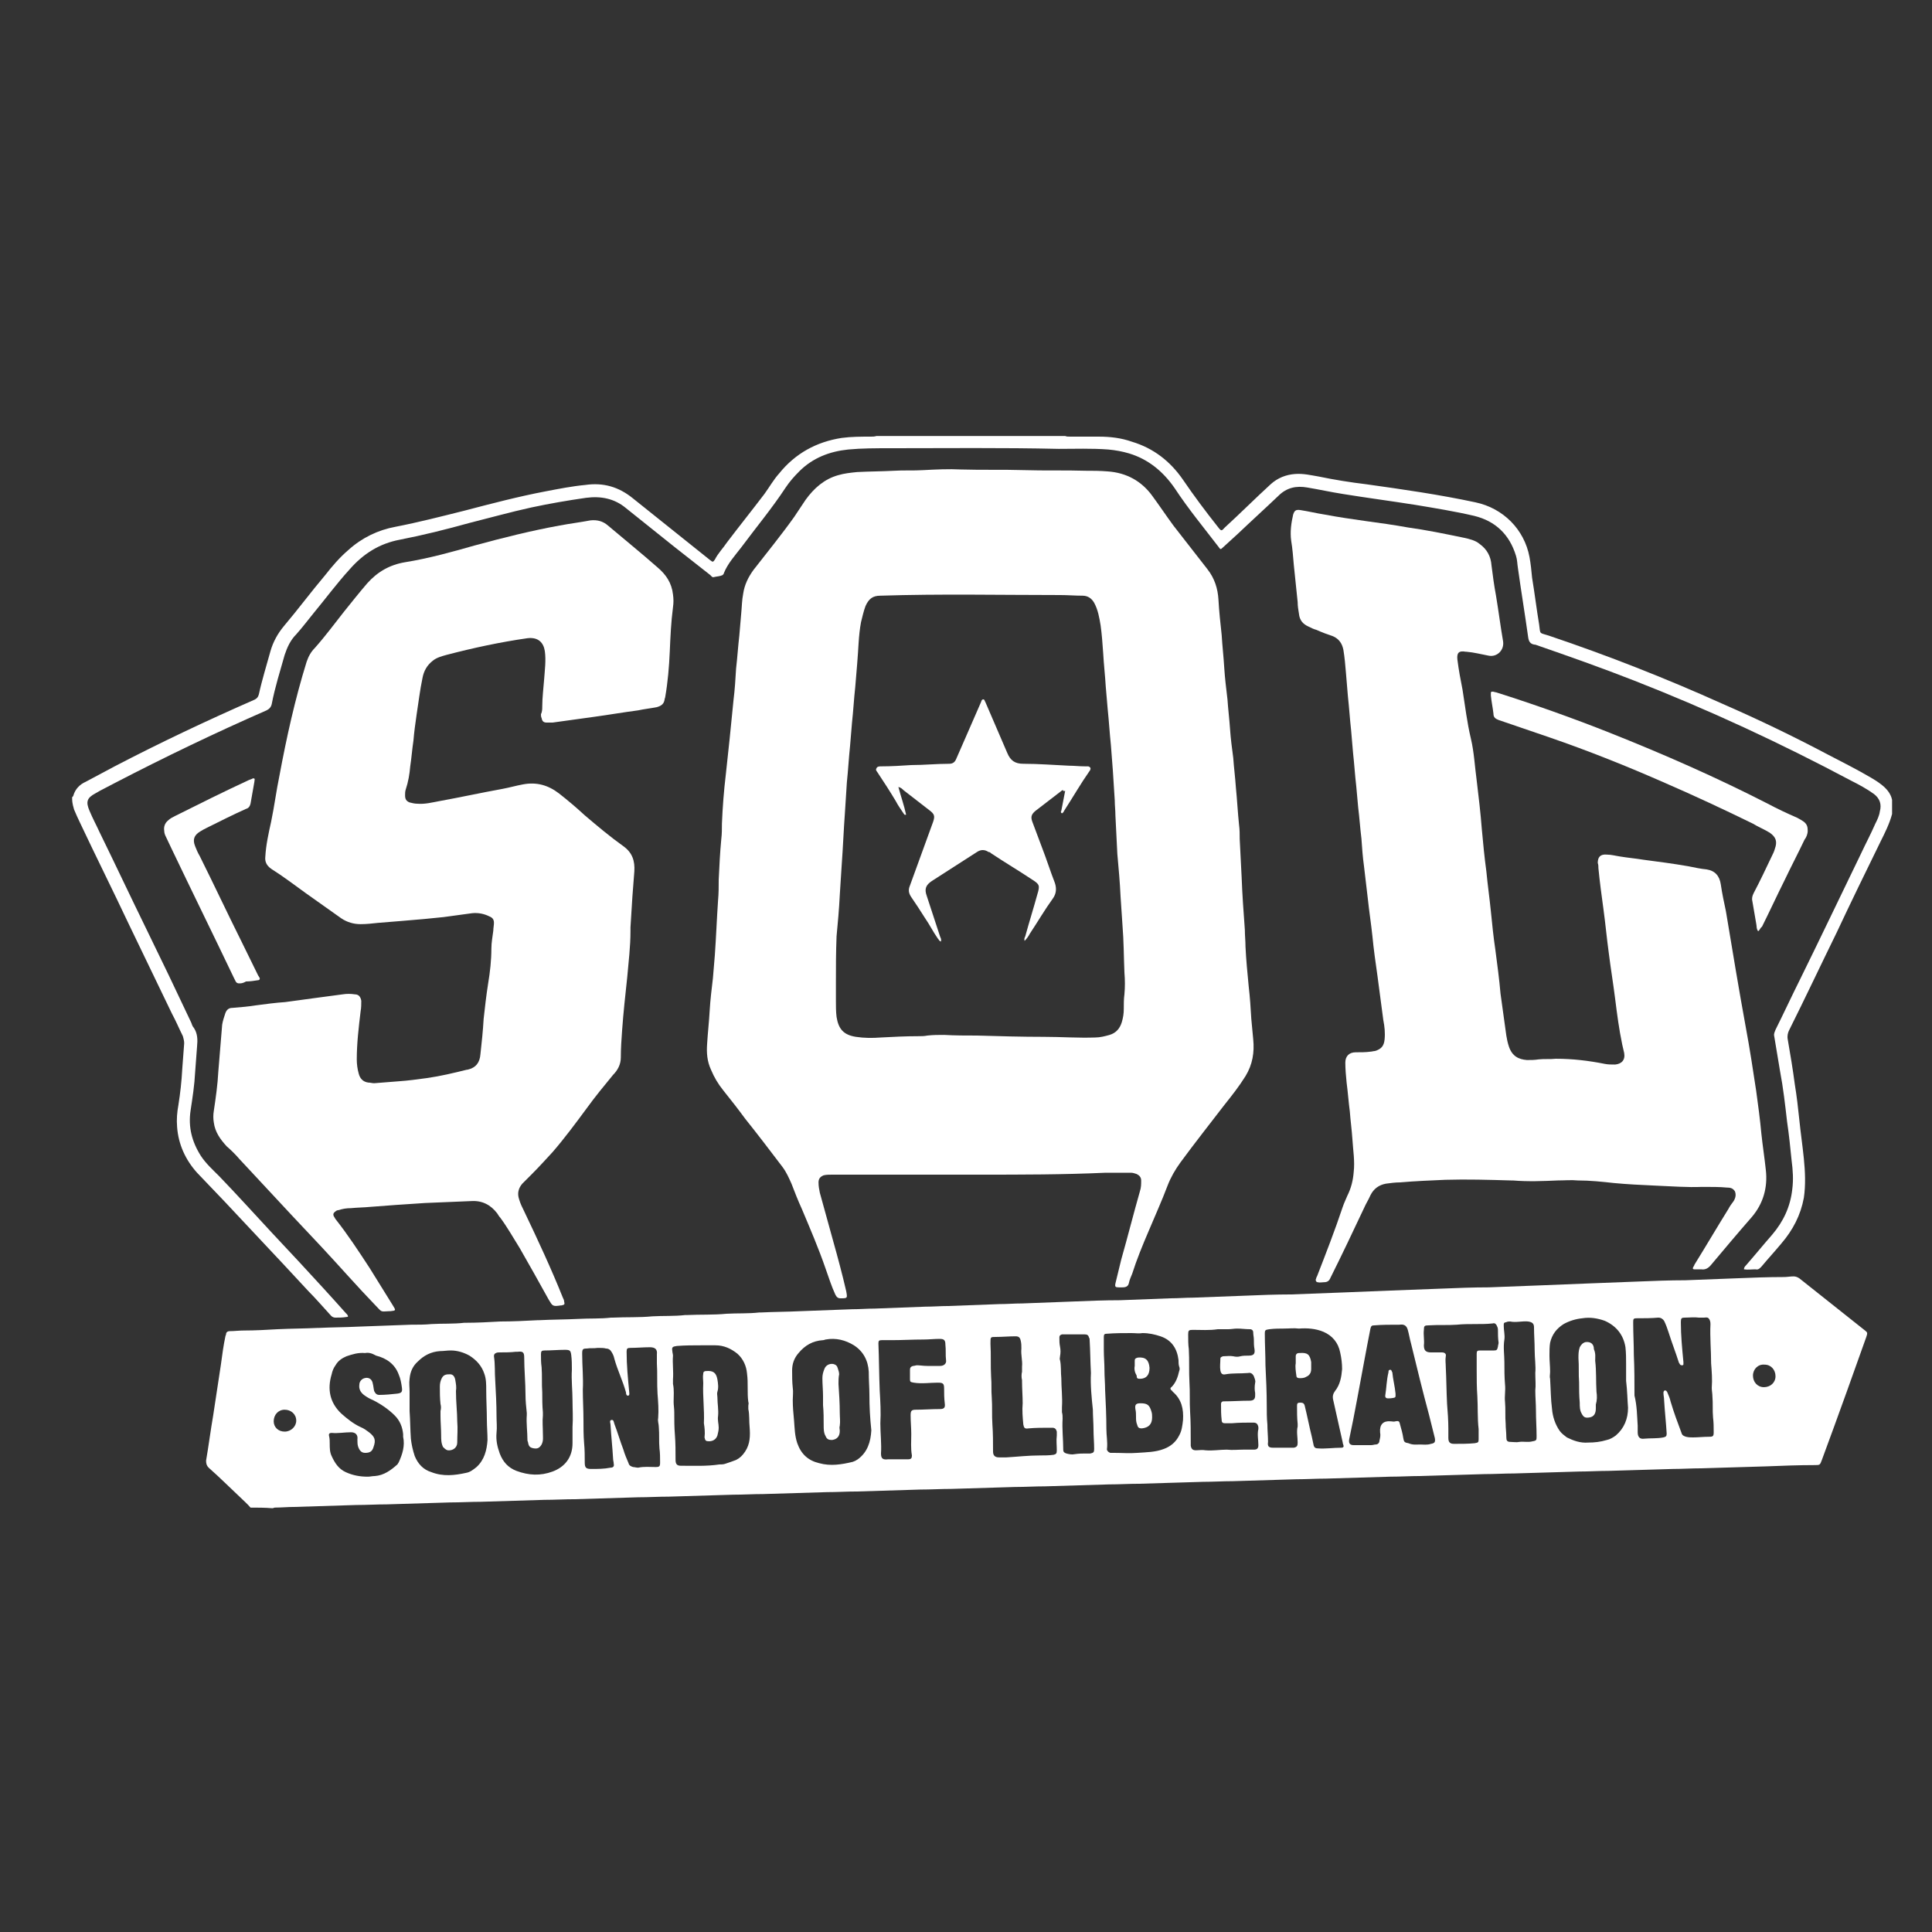 <?xml version="1.0" encoding="utf-8"?>
<!-- Generator: Adobe Illustrator 26.0.1, SVG Export Plug-In . SVG Version: 6.00 Build 0)  -->
<svg version="1.1" id="Calque_1" xmlns="http://www.w3.org/2000/svg" xmlns:xlink="http://www.w3.org/1999/xlink" x="0px" y="0px"
	 viewBox="0 0 300 300" style="enable-background:new 0 0 300 300;" xml:space="preserve">
<rect x="0" y="0" width="300" height="300" fill="#333333" stroke="none"/>
<style type="text/css">
	.st0{fill:#FFFFFF;}
</style>
<g>
	<path class="st0" d="M38.9,234.1c-0.5-0.6-1.1-1.1-1.6-1.6c-1.6-1.5-3.2-3.1-4.9-4.6c-0.3-0.3-0.4-0.6-0.4-1.1
		c0.4-2.3,0.7-4.7,1.1-7c0.4-2.6,0.8-5.3,1.2-7.9c0.2-1.5,0.4-3,0.7-4.4c0-0.1,0.1-0.2,0.1-0.3c0-0.3,0.2-0.5,0.6-0.5
		c0.7,0,1.4-0.1,2.2-0.1c1.7,0,3.5-0.1,5.2-0.2c2.1-0.1,4.1-0.1,6.2-0.2c0.1,0,0.1,0,0.2,0c2-0.1,4.1-0.1,6.1-0.2
		c2.7-0.1,5.4-0.2,8.2-0.3c1.1,0,2.2,0,3.2-0.1c1.7-0.1,3.4,0,5.1-0.2c0.1,0,0.1,0,0.2,0c1.8,0,3.6-0.1,5.4-0.2
		c1.9,0,3.9-0.1,5.8-0.2c0.1,0,0.1,0,0.2,0c2-0.1,4.1-0.1,6.1-0.2c1.7-0.1,3.4,0,5.1-0.2c0.1,0,0.2,0,0.3,0c2-0.1,4.1,0,6.1-0.2
		c1.7-0.1,3.4,0,5.1-0.2c0.1,0,0.2,0,0.3,0c2-0.1,4.1,0,6.1-0.2c1.7-0.1,3.4,0,5.1-0.2c0.1,0,0.2,0,0.3,0c2-0.1,4.1-0.1,6.1-0.2
		c2.7-0.1,5.4-0.2,8-0.3c1.2,0,2.3-0.1,3.5-0.1c2.6-0.1,5.3-0.2,7.9-0.3c1.2,0,2.4-0.1,3.5-0.1c2.7-0.1,5.3-0.2,8-0.3
		c1.2,0,2.3-0.1,3.5-0.1c2.6-0.1,5.3-0.2,7.9-0.3c2.4-0.1,4.9-0.2,7.3-0.2c2.6-0.1,5.3-0.2,7.9-0.3c1.2,0,2.3-0.1,3.5-0.1
		c2.6-0.1,5.3-0.2,7.9-0.3c2.4-0.1,4.9-0.2,7.3-0.2c2.6-0.1,5.2-0.2,7.9-0.3c2.5-0.1,5-0.2,7.5-0.3c2.6-0.1,5.2-0.2,7.9-0.3
		c2.5-0.1,4.9-0.2,7.4-0.2c2.6-0.1,5.2-0.2,7.8-0.3c2.5-0.1,5-0.2,7.5-0.3c2.6-0.1,5.2-0.2,7.8-0.3c2.5-0.1,4.9-0.2,7.4-0.2
		c2.6-0.1,5.2-0.2,7.8-0.3c2.5-0.1,5-0.2,7.5-0.2c0.5,0,1-0.1,1.5-0.1c0.3,0,0.6,0.1,0.9,0.3c3.4,2.7,6.8,5.4,10.2,8.1
		c0.4,0.3,0.4,0.4,0.2,1c-1,2.8-2,5.6-3,8.4c-1.3,3.6-2.6,7.2-3.9,10.7c-0.3,0.8-0.3,0.8-1.1,0.8c-2.5,0-5.1,0.1-7.6,0.2
		c-3.3,0.1-6.7,0.2-10,0.3c-1.5,0-3,0.1-4.4,0.1c-3.4,0.1-6.8,0.2-10.1,0.3c-1.5,0-3,0.1-4.5,0.1c-3.4,0.1-6.7,0.2-10.1,0.3
		c-1.5,0-3,0.1-4.6,0.1c-3.3,0.1-6.7,0.2-10,0.3c-1.5,0-3,0.1-4.6,0.1c-3.3,0.1-6.7,0.2-10,0.3c-1.5,0-3.1,0.1-4.6,0.1
		c-3.3,0.1-6.6,0.2-9.9,0.3c-1.5,0-3.1,0.1-4.6,0.1c-3.3,0.1-6.6,0.2-9.9,0.3c-1.6,0-3.1,0.1-4.7,0.1c-3.3,0.1-6.6,0.2-9.9,0.3
		c-1.6,0-3.1,0.1-4.7,0.1c-3.3,0.1-6.6,0.2-9.9,0.3c-1.6,0-3.2,0.1-4.8,0.1c-3.3,0.1-6.5,0.2-9.8,0.3c-1.6,0-3.1,0.1-4.7,0.1
		c-3.3,0.1-6.6,0.2-9.9,0.3c-1.6,0-3.1,0.1-4.7,0.1c-3.3,0.1-6.6,0.2-9.9,0.3c-1.6,0-3.2,0.1-4.8,0.1c-3.3,0.1-6.5,0.2-9.8,0.3
		c-1.6,0-3.2,0.1-4.8,0.1c-3.3,0.1-6.5,0.2-9.8,0.3c-1.6,0-3.2,0.1-4.8,0.1c-3.3,0.1-6.5,0.2-9.8,0.3c-1.6,0-3.2,0.1-4.8,0.1
		c-3.2,0.1-6.4,0.2-9.6,0.3c-1,0-2,0.1-3,0.1c-0.1,0-0.3,0.1-0.4,0.1C41.1,234.1,40,234.1,38.9,234.1z M92.8,209.3
		C92.8,209.3,92.8,209.3,92.8,209.3c-0.6,0.1-1.1,0-1.7,0.1c-0.6,0-0.7,0.1-0.7,0.8c0,1.9,0.2,3.8,0.1,5.6c0,1.5,0.1,3.1,0.1,4.6
		c0,1.2,0,2.5,0.1,3.7c0.1,1,0.1,2,0.1,3c0,0.8,0.2,1,1,1c1,0,2,0,3-0.2c0.4,0,0.6-0.2,0.5-0.6c0-0.3-0.1-0.5-0.1-0.8
		c-0.1-1.8-0.3-3.5-0.4-5.3c0-0.2-0.2-0.6,0.1-0.7c0.4-0.1,0.4,0.3,0.5,0.6c0.5,1.3,0.9,2.7,1.4,4c0.2,0.7,0.5,1.4,0.8,2.1
		c0.1,0.4,0.4,0.5,0.7,0.6c0.2,0,0.5,0.1,0.8,0.1c0.9-0.2,1.8-0.1,2.7-0.1c0.6,0,0.7-0.1,0.7-0.7c0-0.7,0-1.5-0.1-2.2
		c-0.1-1.1,0-2.2-0.1-3.3c0-0.5-0.2-0.9-0.1-1.4c0.1-1.3,0-2.5-0.1-3.8c-0.1-1.6,0-3.2-0.1-4.7c0-0.5,0-0.9,0-1.4
		c0.1-0.8-0.3-1.1-1.1-1.1c-1,0-2,0.1-3,0.1c-0.5,0-0.6,0.1-0.6,0.6c0,2.1,0.2,4.1,0.4,6.2c0,0.2,0.1,0.5-0.1,0.6
		c-0.3,0.1-0.4-0.2-0.4-0.5c-0.5-1.8-1.3-3.4-1.8-5.2c-0.1-0.5-0.3-0.9-0.6-1.3c-0.2-0.2-0.4-0.3-0.7-0.3
		C93.8,209.3,93.3,209.3,92.8,209.3z M254.3,221.4c0,0.3,0,0.7,0,1c0,0.7,0.3,1.1,1,1c1-0.1,2,0,3-0.2c0.4-0.1,0.5-0.2,0.5-0.6
		c-0.1-1.7-0.3-3.5-0.4-5.2c0-0.4-0.1-0.7-0.1-1.1c0-0.1,0-0.3,0.2-0.4c0.2,0,0.3,0.1,0.4,0.3c0.2,0.5,0.4,0.9,0.5,1.4
		c0.5,1.7,1.1,3.3,1.7,4.9c0.1,0.4,0.4,0.5,0.7,0.6c0.4,0.1,0.7,0.1,1.1,0.1c0.8,0,1.6-0.1,2.5-0.1c0.6,0,0.7-0.1,0.7-0.7
		c0-0.8,0-1.5-0.1-2.3c-0.1-1.1,0-2.2-0.1-3.3c0-0.4-0.1-0.9-0.1-1.3c0.1-1.3,0-2.5-0.1-3.8c0-2-0.2-4.1-0.1-6.1
		c0-0.4-0.1-0.7-0.3-0.9c-0.2-0.2-0.5-0.1-0.7-0.1c-0.3,0-0.5,0-0.8,0c-0.7-0.1-1.5,0-2.2,0c-0.5,0-0.6,0.1-0.6,0.7
		c0,2.1,0.2,4.1,0.4,6.2c0,0.1,0,0.2,0,0.3c0,0.1,0,0.2-0.2,0.2c-0.1,0-0.2,0-0.3-0.1c-0.1-0.1-0.1-0.2-0.2-0.3
		c-0.5-1.6-1.1-3.1-1.6-4.7c-0.2-0.6-0.4-1.2-0.7-1.8c-0.2-0.3-0.5-0.5-0.9-0.5c-1.1,0.1-2.2,0.1-3.3,0.1c-0.6,0-0.6,0.1-0.6,0.7
		c0,1.7,0.1,3.3,0.1,5c0.1,2.1,0.1,4.2,0.1,6.3C254.2,218.3,254.2,219.9,254.3,221.4z M175.7,207c-1.3,0-2.5,0-3.8,0.1
		c-0.4,0-0.5,0.1-0.5,0.5c0,0.7,0,1.3,0,2c0,1.1,0.1,2.1,0.1,3.2c0,1,0.1,2,0.1,3c0.1,2,0.2,4.1,0.2,6.1c0,1,0.2,2,0.1,3
		c-0.1,0.3,0.2,0.6,0.5,0.7c0.2,0,0.4,0,0.6,0c1.2,0,2.4,0.1,3.6,0c1.4-0.1,2.8-0.1,4.1-0.6c1.1-0.4,1.9-1.1,2.4-2.1
		c0.4-0.7,0.5-1.5,0.6-2.4c0.1-1.7-0.2-3.2-1.6-4.4c-0.1-0.1-0.1-0.2-0.2-0.2c-0.2-0.2-0.2-0.4,0-0.5c0.7-0.7,1-1.6,1.2-2.5
		c0.1-0.2,0.1-0.5,0-0.7c-0.1-0.3-0.1-0.7-0.1-1c-0.2-1.7-1-3.1-2.8-3.7c-0.9-0.3-1.8-0.5-2.8-0.5C176.9,207.1,176.3,207,175.7,207z
		 M199.3,206.3c-0.6,0-1.4,0-2.2,0.1c-0.6,0.1-0.7,0.1-0.7,0.7c0,1.6,0.1,3.3,0.1,4.9c0.1,2.1,0.2,4.1,0.2,6.2c0,1,0,2,0.1,3
		c0,0.9,0.1,1.8,0.1,2.7c-0.1,0.7,0.1,0.9,0.8,0.9c0.9,0,1.9,0,2.8,0c0.1,0,0.3,0,0.4,0c0.5-0.1,0.6-0.3,0.6-0.8
		c0-0.8-0.2-1.7,0-2.5c0-0.1,0-0.3,0-0.4c-0.1-0.9-0.1-1.9-0.1-2.8c0-0.4,0.1-0.5,0.5-0.5c0.4,0,0.6,0.1,0.7,0.5
		c0.4,1.6,0.7,3.2,1.1,4.8c0.1,0.5,0.2,0.9,0.3,1.4c0.1,0.3,0.3,0.4,0.6,0.4c1.2,0.1,2.4-0.1,3.7-0.1c0.3,0,0.4-0.2,0.3-0.4
		c0-0.1-0.1-0.2-0.1-0.4c-0.5-2.2-1-4.5-1.5-6.7c-0.1-0.5,0-0.9,0.3-1.3c0.8-1,1-2.2,1.1-3.4c0-0.9-0.1-1.7-0.3-2.6
		c-0.3-1.5-1.2-2.6-2.6-3.2c-1.2-0.5-2.5-0.6-3.8-0.5C200.9,206.2,200.2,206.3,199.3,206.3z M108.8,208.9c-1.2,0-2.4,0-3.7,0.1
		c-0.7,0.1-0.8,0.2-0.7,0.8c0,0.2,0.1,0.5,0.1,0.7c-0.1,1.2,0.1,2.4,0,3.7c0,0.2,0,0.5,0,0.7c0.2,0.9,0.1,1.9,0.1,2.8
		c0,0.5,0.1,1,0.1,1.6c0,1.2,0,2.3,0.1,3.5c0.1,1.3,0.1,2.6,0.1,3.9c0,0.6,0.2,0.9,0.8,0.9c2,0,4,0.1,6-0.2c0.3,0,0.6,0,0.9-0.1
		c0.6-0.2,1.2-0.4,1.7-0.6c0.6-0.3,1-0.7,1.4-1.3c0.8-1.2,0.8-2.5,0.7-3.8c-0.1-0.9,0-1.9-0.2-2.8c0-0.2,0-0.3,0-0.5
		c0-0.2,0.1-0.4,0-0.6c-0.2-1.4,0-2.9-0.2-4.4c-0.1-1.2-0.6-2.3-1.5-3.1c-1-0.8-2.1-1.3-3.4-1.3
		C110.4,208.9,109.6,208.9,108.8,208.9z M135,216.5c0-1-0.1-2.2-0.1-3.5c-0.1-1.8-0.9-3.2-2.3-4.1c-1.3-0.8-2.8-1.2-4.4-0.9
		c-0.1,0-0.2,0.1-0.4,0.1c-1.6,0.1-2.8,0.8-3.8,2c-0.7,0.8-1,1.7-1,2.7c0,0.9,0,1.8,0.1,2.7c0.1,0.6,0,1.3,0,1.9
		c0,1.1,0.1,2.1,0.2,3.2c0.1,1.2,0.1,2.3,0.5,3.5c0.6,1.7,1.7,2.7,3.4,3.1c1.8,0.5,3.5,0.2,5.2-0.2c0.3-0.1,0.5-0.2,0.8-0.4
		c1.5-1.1,2-2.7,2.1-4.5C135.1,220.2,135,218.5,135,216.5z M252.5,214.4c0-0.6,0-1.6,0-2.5c0-0.9,0-1.8-0.1-2.7
		c-0.3-1.9-1.4-3.3-3.2-4.1c-1.1-0.4-2.3-0.6-3.5-0.4c-1,0.1-2,0.4-2.9,0.9c-1.1,0.7-1.8,1.6-2.1,2.9c-0.1,0.6-0.1,1.3-0.1,2
		c0,0.8,0.1,1.6,0.1,2.5c0,0.4-0.1,0.8,0,1.1c0.1,1.6,0.1,3.2,0.3,4.7c0.1,1.2,0.5,2.4,1.2,3.4c0.3,0.4,0.7,0.7,1.1,1
		c1,0.5,2.1,0.9,3.3,0.8c1,0,1.9-0.1,2.9-0.4c0.5-0.1,1-0.4,1.4-0.7c1.3-1.1,1.9-2.6,1.9-4.3C252.7,217.4,252.7,216.1,252.5,214.4z
		 M75.5,215.8c0-0.8,0-1.7-0.3-2.5c-0.4-1.2-1.2-2.1-2.3-2.8c-0.9-0.5-1.9-0.8-2.9-0.8c-0.6,0-1.1,0.1-1.7,0.1
		c-1.4,0.1-2.5,0.7-3.4,1.6c-0.8,0.7-1.2,1.6-1.3,2.7c-0.1,0.7,0,1.3,0,2c0,1,0,2,0,3c0.1,1.4,0.1,2.9,0.2,4.3
		c0.1,0.9,0.3,1.8,0.6,2.7c0.5,1.2,1.3,2.1,2.6,2.5c1.8,0.7,3.6,0.5,5.4,0.1c0.6-0.1,1.1-0.5,1.6-0.9c1.2-1.1,1.6-2.6,1.7-4.2
		c0-1-0.1-2.1-0.1-3.1C75.6,219,75.5,217.4,75.5,215.8z M88.9,217.5c0-1.6-0.2-3.2-0.1-4.8c0-0.8,0-1.5-0.1-2.3
		c-0.1-0.7-0.2-0.8-1-0.8c-1,0-2.1,0.1-3.1,0.1c-0.5,0-0.6,0.1-0.6,0.6c0,0.7,0,1.3,0.1,2c0.1,1.3,0,2.6,0.1,3.9c0,1,0,2.1,0.1,3.1
		c0,0.2,0,0.3,0,0.5c-0.1,0.9,0,1.9,0,2.8c0,0.6,0.1,1.1-0.2,1.7c-0.3,0.5-0.6,0.7-1.2,0.6c-0.6-0.1-0.8-0.3-0.9-0.9
		c0-0.1-0.1-0.2-0.1-0.4c0-1.3-0.2-2.6-0.1-3.9c0-0.1,0-0.2,0-0.3c-0.1-0.9-0.2-1.9-0.2-2.8c0-1.9-0.2-3.9-0.2-5.8
		c0-0.8-0.2-1-1-0.9c-0.1,0-0.2,0-0.3,0c-0.8,0.1-1.7,0.1-2.5,0.1c-0.2,0-0.4,0-0.6,0.1c-0.2,0.1-0.3,0.2-0.3,0.5
		c0.2,1.3,0.1,2.5,0.2,3.8c0.1,1.8,0.2,3.7,0.2,5.5c0,0.9,0.1,1.7,0,2.6c-0.1,1.1,0.1,2.1,0.5,3.2c0.5,1.3,1.3,2.2,2.6,2.7
		c1.9,0.7,3.7,0.8,5.6,0.1c1.9-0.7,3.1-2.2,3.1-4.4c0-0.8,0-1.6,0-2.5C89,220.1,88.9,218.8,88.9,217.5z M220.5,224.3
		c0.5,0,1.1,0.1,1.7-0.1c0.6-0.1,0.7-0.3,0.6-0.9c-0.3-1.2-0.6-2.4-0.9-3.6c-1-3.7-1.9-7.4-2.8-11.1c-0.2-0.7-0.3-1.4-0.5-2.1
		c-0.2-0.7-0.6-0.9-1.3-0.8c-0.1,0-0.2,0-0.3,0c-1.2,0-2.4,0-3.6,0.1c-0.4,0-0.5,0.1-0.6,0.5c-0.3,1.5-0.6,3.1-0.9,4.7
		c-0.8,4.2-1.5,8.3-2.4,12.5c-0.1,0.6,0.1,0.9,0.7,0.9c0.9,0,1.8,0,2.7,0c0.3,0,0.5-0.1,0.7-0.1c0.4,0,0.6-0.3,0.6-0.6
		c0.1-0.4,0.2-0.8,0.1-1.3c-0.1-1.2,0.5-1.8,1.6-1.7c0.3,0,0.5,0.1,0.8,0c0.5-0.1,0.6,0,0.7,0.5c0.2,0.7,0.4,1.4,0.5,2.1
		c0.1,0.6,0.2,0.7,0.8,0.8C219.4,224.4,219.9,224.3,220.5,224.3z M193,225.1c0.5,0,1.1,0,1.7,0c0.5,0,0.7-0.2,0.7-0.7
		c0-0.8-0.2-1.7,0-2.5c0-0.1,0-0.2,0-0.3c-0.1-0.5-0.3-0.7-0.8-0.7c-1.1,0-2.2,0-3.3,0.1c-0.4,0-0.8,0-1.1,0c-0.3,0-0.5-0.1-0.5-0.5
		c-0.1-0.8-0.1-1.6-0.1-2.5c0-0.2,0.1-0.4,0.4-0.4c1.3,0,2.7-0.1,4-0.1c0.6,0,0.9-0.2,0.9-0.8c0-0.1,0-0.3,0-0.4
		c-0.1-0.5-0.1-1,0-1.6c0.1-0.3-0.1-0.7-0.2-1c-0.2-0.4-0.5-0.6-0.9-0.5c-1.2,0.1-2.4,0-3.5,0.2c-0.5,0.1-0.7-0.1-0.8-0.6
		c-0.1-0.6,0-1.2,0-1.8c0-0.3,0.2-0.3,0.4-0.4c0.5,0,1.1-0.1,1.6,0c0.4,0.1,0.8,0.1,1.1,0c0.4-0.1,0.9-0.1,1.3-0.1
		c0.8,0,1-0.3,0.9-1c-0.1-0.5-0.1-1-0.1-1.5c0-0.4-0.1-0.7-0.1-1.1c0-0.3-0.2-0.5-0.5-0.5c-0.7,0-1.3-0.1-2-0.1
		c-0.5,0-0.9,0.1-1.4,0.1c-0.5,0-1.1,0-1.6,0c-1.3,0.2-2.6,0.1-3.9,0.1c-0.6,0-0.7,0.1-0.7,0.7c0,0.8,0,1.6,0.1,2.3
		c0.1,1.7,0,3.5,0.1,5.2c0.1,1.5,0,3,0.1,4.5c0.1,1.6,0.1,3.2,0.1,4.9c0,0.1,0,0.3,0,0.4c0.1,0.5,0.3,0.7,0.8,0.7c0.5,0,1-0.1,1.5,0
		c1.1,0.1,2.2-0.1,3.3-0.1C191.4,225.2,192.2,225.1,193,225.1z M56.7,210.1c-1.1-0.1-2,0.2-2.9,0.5c-0.7,0.3-1.3,0.7-1.7,1.4
		c-0.3,0.4-0.5,0.9-0.6,1.4c-0.7,2.3-0.3,4.4,1.5,6.1c0.9,0.8,1.9,1.6,3,2.1c0.5,0.2,0.9,0.5,1.3,0.8c0.9,0.7,1.1,1.2,0.7,2.3
		c-0.2,0.7-0.6,0.9-1.3,0.9c-0.6,0-0.9-0.4-1.1-1c-0.1-0.3-0.1-0.7-0.1-1.1c0.1-0.7-0.3-1.1-1-1.1c-1,0-2,0.2-3,0.1
		c-0.3,0-0.5,0.1-0.4,0.5c0.1,0.4,0.1,0.8,0.1,1.2c0,0.6,0,1.3,0.3,1.9c0.5,1.1,1.1,2,2.2,2.5c1.1,0.5,2.2,0.7,3.4,0.7
		c0.4,0,0.7-0.1,1.1-0.1c1.4-0.1,2.5-0.9,3.5-1.8c0.1-0.1,0.1-0.2,0.2-0.3c0.6-1.3,1-2.6,0.7-4c0-0.1,0-0.3,0-0.4
		c-0.1-1.1-0.5-2.1-1.3-2.9c-1-1-2.2-1.8-3.4-2.4c-0.5-0.2-1-0.5-1.4-0.8c-0.5-0.4-0.8-0.9-0.7-1.6c0-0.5,0.4-0.9,0.8-1
		c0.7-0.2,1.2,0.2,1.3,0.9c0.1,0.4,0.1,0.7,0.2,1.1c0.2,0.4,0.4,0.6,0.8,0.6c0.9,0,1.9-0.1,2.8-0.2c0.7-0.1,0.8-0.3,0.7-1
		c-0.1-0.7-0.2-1.3-0.5-2c-0.6-1.6-1.9-2.5-3.5-2.9C57.7,210.1,57.2,210,56.7,210.1z M144,212.1C144,212,144,212,144,212.1
		c0.7,0,1.3,0,2,0c0.6,0,1-0.4,0.9-0.9c-0.1-0.8,0-1.6-0.1-2.4c0-0.7-0.2-0.9-0.9-0.9c-0.8,0-1.7,0.1-2.5,0.1c-1.7,0-3.3,0.1-5,0.1
		c-0.5,0-1,0-1.5,0c-0.4,0-0.5,0.1-0.5,0.5c0.1,2.4,0.1,4.8,0.2,7.3c0.1,1.7,0.2,3.4,0.1,5.1c0,1.6,0.2,3.2,0.1,4.7
		c0,0.8,0.3,1,1.1,0.9c0.5,0,0.9,0,1.4,0c0.6,0,1.1,0,1.7,0c0.5,0,0.6-0.2,0.6-0.6c-0.2-1.1-0.1-2.2-0.1-3.3c0-1-0.1-1.9-0.1-2.9
		c0-0.7,0.1-0.9,0.8-0.9c1.2,0,2.4-0.1,3.7-0.1c0.7,0,0.9-0.2,0.8-0.9c-0.1-0.8-0.1-1.6-0.1-2.3c0-0.8-0.2-0.9-1-0.9
		c-1.2,0-2.5,0.2-3.7,0c-0.5-0.1-0.6-0.1-0.6-0.5c0-0.5,0-1,0-1.5c0-0.3,0.1-0.5,0.5-0.6c0.2,0,0.4-0.1,0.6-0.1
		C142.8,212,143.4,212.1,144,212.1z M224.9,221.9c0,0.5,0,0.9,0,1.4c0,0.7,0.3,0.9,0.9,0.9c1.1,0,2.2,0,3.2-0.1
		c0.5-0.1,0.6-0.1,0.6-0.6c0-0.5,0-1.1,0-1.6c-0.2-1.7-0.1-3.4-0.2-5.1c-0.1-1.4-0.1-2.7-0.1-4.1c0-0.8,0-1.6,0-2.5
		c0-0.4,0.1-0.5,0.5-0.5c0.2,0,0.4,0,0.6,0c0.5,0,1.1,0,1.6,0c0.4,0,0.5-0.1,0.6-0.6c0-0.2,0.1-0.4,0.1-0.6c-0.1-0.7-0.1-1.3-0.1-2
		c0-0.3-0.1-0.5-0.2-0.7c-0.1-0.2-0.3-0.4-0.6-0.3c-1.8,0.2-3.7,0-5.6,0.2c-1.4,0.1-2.9,0-4.4,0.1c-0.6,0-0.7,0.1-0.7,0.7
		c-0.1,0.8,0.1,1.6,0,2.4c0,0.8,0.3,1.1,1.1,1.1c0.6,0,1.1,0,1.7,0c0.4,0,0.7,0.2,0.6,0.6c-0.1,0.6,0,1.1,0,1.7
		c0.1,1.9,0.1,3.8,0.2,5.7C224.8,219.2,224.9,220.6,224.9,221.9z M161.5,226c0.7,0,1.4,0,2.1-0.1c0.4-0.1,0.5-0.2,0.5-0.7
		c0-0.8-0.1-1.5,0-2.3c0-0.2,0-0.4,0-0.6c-0.1-0.4-0.3-0.6-0.7-0.6c-0.1,0-0.3,0-0.4,0c-1.1,0-2.2,0-3.3,0.1
		c-0.6,0.1-0.7-0.1-0.8-0.6c-0.1-1.1-0.2-2.2-0.1-3.3c0-1.1-0.1-2.3-0.1-3.4c0-0.1,0-0.1,0-0.2c-0.1-0.4-0.1-0.9,0-1.3
		c0-0.3,0-0.5,0-0.8c0.1-0.9-0.2-1.8-0.1-2.8c0-0.4,0-0.8-0.1-1.2c-0.1-0.5-0.3-0.7-0.8-0.7c-1,0-2.1,0.1-3.1,0.1
		c-0.8,0-0.8,0-0.8,0.9c0,0.1,0,0.1,0,0.2c0.1,1.7,0,3.4,0.1,5.1c0.1,1.1,0,2.1,0.1,3.2c0.1,1.4,0,2.8,0.1,4.2
		c0.1,1.4,0.1,2.8,0.1,4.2c0,0.6,0.3,0.9,0.9,0.9c0.4,0,0.8,0,1.2,0C158,226.2,159.7,226,161.5,226z M169.4,213.2
		c-0.1-1.8-0.1-3.5-0.2-5.1c0-0.1,0-0.3-0.1-0.4c-0.1-0.4-0.3-0.5-0.7-0.5c-1,0-1.9,0-2.9,0c-0.2,0-0.4,0-0.6,0
		c-0.3,0.1-0.4,0.2-0.4,0.5c0,0.5,0,0.9,0.1,1.4c0.1,0.5,0.1,1,0,1.5c0,0.2-0.1,0.4,0,0.6c0.2,0.9,0.1,1.9,0.2,2.8
		c0,1.5,0.2,3,0.1,4.5c0,0.3,0,0.6,0,0.8c0.1,0.3,0.1,0.7,0.1,1c-0.1,1.6,0.1,3.2,0.1,4.8c0,0.4,0.2,0.5,0.5,0.6
		c0.4,0.1,0.8,0.2,1.3,0.1c0.6-0.1,1.2-0.1,1.8-0.1c0.2,0,0.4,0,0.6,0c0.5-0.1,0.6-0.2,0.6-0.7c0-1-0.1-2-0.1-3c0-1-0.1-2.1-0.1-3.1
		C169.5,217,169.3,215,169.4,213.2z M238.4,213.2c0.1-1.1-0.1-2.3-0.1-3.6c0-1.2-0.1-2.3-0.1-3.5c0-0.6-0.3-0.8-0.9-0.9
		c-0.9-0.1-1.9,0.2-2.8,0c-0.2,0-0.4,0-0.6,0.1c-0.4,0.1-0.4,0.1-0.4,0.6c0,0.7,0.2,1.4,0.1,2.1c-0.2,1.2,0,2.4,0,3.5
		c0,1.2,0,2.3,0.1,3.5c0.1,0.9-0.1,1.8,0,2.7c0.1,1.1,0,2.3,0.1,3.4c0,0.7,0.1,1.3,0.1,2c0,0.6,0.1,0.8,0.7,0.8c0.4,0,0.9,0.1,1.3,0
		c0.7-0.1,1.4,0.1,2.1-0.1c0.6-0.1,0.6-0.2,0.6-0.8c0-1.3-0.1-2.6-0.1-4c0-1-0.1-2.1-0.1-3.1C238.5,215.1,238.4,214.2,238.4,213.2z
		 M272.2,213.6c0,1,0.7,1.8,1.7,1.8c1,0,1.8-0.7,1.8-1.7c0-1-0.7-1.8-1.7-1.8C273,211.8,272.2,212.6,272.2,213.6z M44.2,222.3
		c1,0,1.8-0.8,1.8-1.7c0-1-0.8-1.7-1.8-1.7c-1,0-1.7,0.8-1.7,1.8C42.5,221.6,43.2,222.3,44.2,222.3z"/>
	<path class="st0" d="M11.2,123.8c0.1-0.1,0.2-0.2,0.2-0.3c0.3-1,1-1.7,1.9-2.1c1.5-0.8,3-1.6,4.5-2.4c7.1-3.7,14.3-7.1,21.6-10.3
		c0.5-0.2,0.7-0.5,0.8-0.9c0.5-2.3,1.2-4.5,1.8-6.7c0.4-1.4,1.1-2.7,2.1-3.9c2.2-2.6,4.2-5.3,6.4-7.9c1.1-1.4,2.2-2.7,3.6-3.9
		c2.1-1.9,4.6-3.1,7.3-3.6c3.6-0.7,7.1-1.6,10.7-2.5c4.2-1.1,8.4-2.2,12.6-3c2.1-0.4,4.1-0.8,6.2-1c2.8-0.4,5.2,0.3,7.4,2.1
		c4,3.2,8,6.4,12,9.6c0.4,0.3,0.4,0.3,0.7-0.1c0.5-1,1.3-1.8,1.9-2.7c1.9-2.5,3.9-5,5.8-7.5c0.8-1.1,1.4-2.2,2.3-3.2
		c2.5-3.1,5.8-4.9,9.7-5.5c1.5-0.2,3-0.2,4.5-0.2c0.3,0,0.6,0,0.9-0.1c9.8,0,19.5,0,29.3,0c0.2,0.1,0.5,0.1,0.8,0.1c1.5,0,3,0,4.4,0
		c1.8,0,3.5,0.2,5.2,0.8c3.3,1,5.9,3,7.9,5.9c1.7,2.5,3.5,4.9,5.4,7.3c0.6,0.8,0.6,0.6,1.1,0.1c2.4-2.2,4.7-4.5,7.1-6.7
		c1.1-1,2.4-1.5,3.8-1.6c1.3-0.1,2.5,0.2,3.7,0.4c2.4,0.5,4.9,0.9,7.4,1.2c5.7,0.8,11.3,1.6,16.9,2.8c4.3,0.9,7.6,4.2,8.4,8.5
		c0.2,1.1,0.3,2.1,0.4,3.2c0.4,2.4,0.7,4.9,1.1,7.3c0.2,1.6,0,1.2,1.5,1.7c9.2,3.1,18.1,6.6,27,10.6c5.5,2.4,10.9,5,16.2,7.8
		c2.3,1.2,4.7,2.4,6.9,3.7c0.5,0.3,1,0.6,1.5,1c0.8,0.6,1.5,1.4,1.7,2.4c0,0.7,0,1.4,0,2.2c-0.4,1.5-1.1,2.9-1.8,4.3
		c-2.3,4.7-4.6,9.4-6.8,14.1c-2.5,5.1-4.9,10.2-7.4,15.2c-0.2,0.4-0.3,0.9-0.2,1.4c0.4,2.3,0.8,4.7,1.1,7c0.3,1.8,0.5,3.6,0.7,5.5
		c0.2,2,0.5,4,0.7,6c0.2,2,0.3,4.1,0,6.1c-0.5,2.7-1.7,5-3.5,7.1c-1,1.2-2.1,2.4-3.1,3.6c-0.3,0.3-0.5,0.5-0.9,0.4
		c-0.6,0-1.2,0.1-1.8,0c0-0.3,0.2-0.5,0.3-0.6c1.4-1.6,2.7-3.2,4.1-4.8c1.7-2,2.8-4.3,3.1-7c0.2-1.5,0.1-3-0.1-4.5
		c-0.2-2-0.4-4-0.7-6c-0.3-2.6-0.6-5.3-1.1-7.9c-0.3-1.8-0.6-3.6-0.9-5.4c-0.1-0.4,0.1-0.7,0.2-1c1.3-2.6,2.5-5.2,3.8-7.8
		c3.2-6.5,6.3-13,9.5-19.6c0.7-1.5,1.5-3,2.2-4.6c0.3-0.6,0.6-1.2,0.7-1.9c0.3-1.1,0-2-0.9-2.7c-1.1-0.8-2.4-1.5-3.6-2.1
		c-10.9-5.8-22.1-11-33.6-15.5c-5.1-2-10.2-3.8-15.4-5.6c0,0-0.1,0-0.1,0c-0.7-0.1-0.9-0.5-1-1.1c-0.5-3.6-1.1-7.2-1.6-10.8
		c-0.1-0.6-0.1-1.3-0.3-1.9c-1-3.3-3.2-5.4-6.5-6.2c-3-0.7-6.1-1.2-9.1-1.7c-3.8-0.6-7.6-1.1-11.3-1.7c-1.9-0.3-3.7-0.7-5.5-1
		c-1.7-0.3-3.2,0-4.5,1.3c-2.1,2-4.2,3.9-6.3,5.9c-0.8,0.7-1.5,1.4-2.3,2.1c-0.4,0.4-0.4,0.3-0.7-0.1c-2.3-3-4.7-5.9-6.8-9.1
		c-1.8-2.6-4.1-4.5-7.1-5.4c-1-0.3-2.1-0.5-3.2-0.6c-2.6-0.2-5.2-0.1-7.7-0.1c-8.7-0.2-17.5-0.1-26.2-0.1c-2.2,0-4.4,0-6.5,0.2
		c-2.9,0.3-5.5,1.3-7.6,3.4c-0.8,0.8-1.5,1.6-2.1,2.5c-2.1,3.2-4.6,6.2-6.9,9.3c-1,1.3-2.1,2.5-2.7,4c0,0.1-0.1,0.2-0.2,0.3
		c-0.4,0.2-0.9,0.2-1.3,0.3c-0.3,0.1-0.4-0.1-0.6-0.3c-1.9-1.5-3.7-2.9-5.6-4.4c-2.5-2-5-4-7.5-6c-1.8-1.5-3.9-1.9-6.2-1.6
		c-2.8,0.4-5.7,0.9-8.5,1.5c-3.2,0.7-6.4,1.6-9.6,2.4c-3.6,1-7.2,1.9-10.8,2.6c-3.2,0.6-5.7,2.2-7.8,4.6c-2,2.2-3.7,4.5-5.6,6.8
		c-0.9,1.1-1.8,2.3-2.7,3.3c-0.9,0.9-1.4,2-1.8,3.2c-0.7,2.5-1.5,5-2,7.6c-0.1,0.5-0.4,0.8-0.8,1c-8,3.5-15.9,7.3-23.6,11.3
		c-0.8,0.4-1.5,0.8-2.3,1.2c-0.2,0.1-0.5,0.3-0.7,0.4c-1.3,0.7-1.5,1.3-0.9,2.7c0.5,1.2,1.1,2.3,1.6,3.4c2.4,4.9,4.7,9.8,7.1,14.7
		c2.4,4.9,4.8,9.9,7.1,14.8c0.1,0.3,0.2,0.6,0.4,0.8c0.6,0.9,0.6,1.9,0.5,2.9c-0.1,1.3-0.2,2.6-0.3,4c-0.1,2-0.4,3.9-0.7,5.9
		c-0.4,2.6,0.2,4.9,1.6,7.1c0.8,1.2,1.8,2.1,2.8,3.1c2.8,2.9,5.5,5.9,8.2,8.8c1.4,1.5,2.9,3.1,4.3,4.6c2.4,2.6,4.8,5.2,7.2,7.9
		c0.1,0.1,0.1,0.1,0.2,0.2c0.2,0.3,0.2,0.4-0.1,0.4c-0.6,0.1-1.1,0.1-1.7,0.1c-0.3,0-0.5-0.1-0.7-0.3c-1.2-1.3-2.3-2.6-3.5-3.8
		c-1.3-1.4-2.6-2.8-3.9-4.2c-3-3.2-6.1-6.5-9.1-9.7c-1.4-1.5-2.9-3-4.3-4.5c-1.8-2-2.9-4.4-3.1-7.1c-0.1-1.2,0-2.3,0.2-3.4
		c0.3-1.9,0.5-3.7,0.6-5.6c0.1-1.3,0.2-2.7,0.3-4c0-0.4-0.1-0.7-0.2-1.1c-0.6-1.2-1.1-2.4-1.7-3.5c-2.2-4.6-4.5-9.3-6.7-13.9
		c-2.5-5.3-5.1-10.5-7.6-15.8c-0.3-0.6-0.6-1.3-0.9-2C11.2,124.7,11.2,124.3,11.2,123.8z"/>
	<path class="st0" d="M152.1,182.4c-7.6,0-15.3,0-22.9,0c-0.4,0-0.9,0-1.3,0.1c-0.5,0.2-0.8,0.5-0.8,1.1c0,0.6,0.1,1.1,0.2,1.6
		c0.7,2.5,1.4,5.1,2.1,7.6c0.7,2.5,1.4,5.1,2,7.7c0.2,1.1,0.2,1.1-0.9,1.1c-0.4,0-0.6-0.2-0.8-0.6c-0.6-1.3-1-2.6-1.5-4
		c-1.1-3.2-2.4-6.2-3.7-9.3c-0.6-1.3-1.1-2.6-1.6-3.9c-0.4-0.9-0.8-1.8-1.4-2.6c-1.9-2.5-3.8-5-5.8-7.5c-1.1-1.5-2.2-2.9-3.4-4.4
		c-0.8-1-1.4-2-1.9-3.2c-0.6-1.3-0.7-2.6-0.6-4c0.1-1.7,0.3-3.4,0.4-5.2c0.1-1.7,0.3-3.3,0.5-5c0.1-1.2,0.2-2.4,0.3-3.6
		c0.2-2.8,0.3-5.6,0.5-8.5c0.1-1.1,0.1-2.1,0.1-3.2c0.1-2.1,0.2-4.2,0.4-6.3c0.1-0.8,0.1-1.6,0.1-2.4c0.1-2.5,0.3-5.1,0.6-7.6
		c0.2-1.9,0.4-3.7,0.6-5.6c0.2-2,0.4-4,0.6-6c0.2-1.6,0.3-3.2,0.4-4.9c0.2-1.7,0.3-3.4,0.5-5.1c0.1-1.2,0.2-2.4,0.3-3.5
		c0.1-1,0.1-2,0.3-3c0.2-1.4,0.8-2.6,1.6-3.7c2.1-2.7,4.3-5.4,6.3-8.2c0.6-0.9,1.2-1.8,1.8-2.7c1.3-1.8,2.9-3.2,5-3.8
		c1-0.3,2-0.4,3-0.5c1.9-0.1,3.8-0.1,5.7-0.2c1.5-0.1,3,0,4.6-0.1c1.9-0.1,3.9-0.2,5.8-0.1c3.3,0.1,6.5,0,9.8,0.1
		c3.2,0.1,6.4,0,9.6,0.1c1.1,0,2.2,0,3.4,0.1c2.9,0.2,5.3,1.5,7,3.9c1.1,1.5,2.1,3,3.2,4.5c1.8,2.3,3.5,4.5,5.3,6.8
		c1.1,1.4,1.6,3,1.7,4.7c0.1,1.8,0.3,3.7,0.5,5.5c0.1,1.7,0.3,3.4,0.4,5.1c0.1,1.6,0.3,3.2,0.5,4.9c0.1,1.5,0.3,3.1,0.4,4.6
		c0.1,1.5,0.3,3,0.5,4.5c0.1,1.5,0.3,3,0.4,4.5c0.2,2,0.3,4,0.5,5.9c0.1,0.7,0.1,1.5,0.1,2.2c0.1,2,0.2,3.9,0.3,5.9
		c0.1,2.7,0.3,5.5,0.5,8.2c0,0.9,0.1,1.7,0.1,2.6c0.1,2.1,0.3,4.1,0.5,6.2c0.2,1.7,0.3,3.3,0.4,5c0.1,1.1,0.2,2.1,0.3,3.2
		c0.2,2-0.1,3.9-1.2,5.7c-1,1.6-2.1,3-3.3,4.5c-2.3,3-4.6,5.9-6.8,8.9c-0.8,1.1-1.5,2.3-2,3.6c-0.9,2.4-2,4.8-3,7.2
		c-0.9,2.1-1.8,4.3-2.5,6.5c-0.2,0.5-0.4,0.9-0.5,1.4c-0.1,0.5-0.4,0.7-1,0.7c-0.2,0-0.4,0-0.6,0c-0.5,0-0.6-0.1-0.5-0.6
		c0.3-1.2,0.6-2.5,0.9-3.7c1-3.5,1.9-7.1,2.9-10.6c0.2-0.6,0.2-1.1,0.2-1.7c0-0.5-0.3-0.8-0.7-1c-0.3-0.1-0.6-0.2-0.9-0.2
		c-1.3,0-2.6,0-3.9,0C165.1,182.4,158.6,182.4,152.1,182.4C152.1,182.4,152.1,182.4,152.1,182.4z M129.8,152.5c0,1,0,1.9,0,2.9
		c0,0.8,0,1.7,0.1,2.5c0.3,1.9,1.1,2.8,3,3.1c1.3,0.2,2.6,0.2,3.9,0.1c1.9-0.1,3.8-0.2,5.8-0.2c0.5,0,0.9,0,1.4-0.1
		c0.9-0.1,1.7-0.1,2.6-0.1c1.7,0.1,3.4,0.1,5.1,0.1c3.5,0.1,6.9,0.2,10.4,0.2c2.7,0,5.4,0.2,8,0.1c0.7,0,1.5-0.2,2.2-0.4
		c1-0.3,1.6-1,1.9-2c0.2-0.7,0.3-1.3,0.3-2c0-0.8,0-1.6,0.1-2.3c0.1-1.1,0.1-2.2,0-3.4c-0.1-2.4-0.1-4.9-0.3-7.3
		c-0.1-1.5-0.2-3-0.3-4.5c-0.1-2.2-0.3-4.4-0.5-6.6c-0.1-2-0.2-4-0.3-6c0-0.8-0.1-1.5-0.1-2.3c-0.1-1.6-0.2-3.1-0.3-4.7
		c-0.1-1.3-0.2-2.6-0.3-3.9c-0.2-1.9-0.3-3.7-0.5-5.6c-0.1-1.2-0.2-2.4-0.3-3.5c-0.1-1.7-0.3-3.4-0.4-5.2c-0.1-1.4-0.2-2.9-0.4-4.3
		c-0.2-1.2-0.4-2.4-1-3.5c-0.4-0.7-1-1.1-1.8-1.1c-1.2,0-2.3-0.1-3.5-0.1c-9.3,0-18.6-0.2-27.9,0.1c-1.2,0-1.8,0.5-2.3,1.6
		c-0.3,0.8-0.5,1.7-0.7,2.5c-0.4,2.1-0.4,4.3-0.6,6.5c-0.1,1.2-0.2,2.4-0.3,3.6c-0.2,1.8-0.3,3.7-0.5,5.5c-0.1,1.2-0.2,2.4-0.3,3.6
		c-0.2,1.9-0.3,3.8-0.5,5.7c-0.1,1.6-0.2,3.1-0.3,4.7c-0.2,2.7-0.3,5.4-0.5,8.1c-0.1,1.6-0.2,3.2-0.3,4.7c-0.1,2.1-0.3,4.3-0.5,6.4
		C129.8,147.9,129.8,150.2,129.8,152.5z"/>
	<path class="st0" d="M84.2,109.7c0-1.4,0.2-2.9,0.3-4.3c0.1-1.4,0.3-2.9,0.1-4.3c-0.2-1.3-1-2.2-2.7-2c-4.2,0.6-8.4,1.5-12.6,2.6
		c-0.7,0.2-1.5,0.4-2.1,0.9c-0.9,0.7-1.4,1.6-1.6,2.7c-0.4,1.9-0.6,3.7-0.9,5.6c-0.2,1.4-0.4,2.8-0.5,4.1c-0.2,1.3-0.3,2.7-0.5,4
		c-0.1,1.2-0.3,2.4-0.7,3.6c-0.1,0.3-0.1,0.6-0.1,0.9c0,0.6,0.2,0.9,0.7,1.1c0.4,0.1,0.8,0.2,1.2,0.2c1.2,0.1,2.3-0.2,3.4-0.4
		c3.3-0.6,6.5-1.3,9.8-1.9c1.1-0.2,2.1-0.5,3.2-0.7c2.1-0.4,3.9,0.1,5.6,1.4c1.4,1.1,2.7,2.2,4,3.4c2,1.7,3.9,3.3,6,4.8
		c1.4,1,1.8,2.3,1.7,3.9c-0.1,1.3-0.2,2.6-0.3,3.9c-0.1,1.6-0.2,3.2-0.3,4.8c0,0.2,0,0.4,0,0.6c0,2.4-0.3,4.8-0.5,7.1
		c-0.3,2.8-0.6,5.5-0.8,8.3c-0.1,1.4-0.2,2.8-0.2,4.2c0,1.1-0.5,2-1.2,2.7c-1.4,1.7-2.8,3.4-4.1,5.2c-1.7,2.3-3.4,4.6-5.3,6.8
		c-1.1,1.2-2.2,2.4-3.3,3.5c-0.5,0.5-0.9,0.9-1.4,1.4c-0.6,0.7-0.8,1.5-0.5,2.4c0.2,0.7,0.5,1.3,0.8,1.9c2.1,4.4,4.2,8.9,6,13.4
		c0.1,0.2,0.2,0.4,0.2,0.6c0.1,0.4,0.1,0.5-0.4,0.6c0,0,0,0-0.1,0c-1.3,0.2-1.3,0.1-1.9-0.9c-1.5-2.7-3-5.4-4.5-8
		c-1-1.6-1.9-3.2-3-4.7c-0.2-0.2-0.3-0.4-0.5-0.7c-1-1.3-2.3-2-4-1.9c-2.4,0.1-4.8,0.2-7.2,0.3c-1.5,0.1-3,0.2-4.5,0.3
		c-1.3,0.1-2.6,0.2-4,0.3c-1,0.1-2,0.1-3,0.2c-0.7,0-1.3,0.1-1.9,0.3c-0.2,0-0.4,0.1-0.5,0.2c-0.3,0.2-0.4,0.4-0.3,0.7
		c0.1,0.2,0.2,0.3,0.3,0.5c1.9,2.4,3.6,5,5.3,7.6c1.2,1.9,2.4,3.9,3.6,5.8c0.5,0.8,0.5,0.8-0.4,0.9c-0.1,0-0.1,0-0.2,0
		c-1.4,0.1-1.1,0.1-2-0.8c-2.9-3-5.6-6.1-8.4-9.1c-1.6-1.7-3.2-3.4-4.7-5c-2.7-2.9-5.4-5.8-8.1-8.7c-0.6-0.7-1.3-1.4-2-2
		c-1-1.1-1.8-2.2-2-3.7c-0.1-0.6-0.1-1.2,0-1.8c0.3-2,0.6-4.1,0.7-6.1c0.2-2.4,0.4-4.8,0.6-7.3c0.1-0.6,0.3-1.2,0.5-1.8
		c0.2-0.5,0.5-0.8,1.1-0.8c1.2-0.1,2.5-0.2,3.7-0.4c1.5-0.2,3-0.4,4.5-0.5c1.5-0.2,2.9-0.4,4.4-0.6c1.5-0.2,3-0.4,4.5-0.6
		c0.6-0.1,1.3-0.1,1.9,0c0.6,0,0.9,0.4,1,1c0,0.5,0,1.1-0.1,1.6c-0.3,2.5-0.6,5-0.6,7.5c0,0.7,0.1,1.5,0.3,2.2
		c0.2,0.8,0.7,1.3,1.5,1.4c0.3,0,0.6,0.1,0.9,0.1c1.3-0.1,2.6-0.2,3.8-0.3c1.5-0.1,2.9-0.3,4.4-0.5c2.1-0.3,4.2-0.8,6.2-1.3
		c0,0,0.1,0,0.1,0c1.3-0.3,1.9-1.1,2-2.4c0.2-1.8,0.4-3.7,0.5-5.5c0.2-1.8,0.4-3.6,0.7-5.5c0.3-1.8,0.5-3.6,0.5-5.4
		c0-1,0.2-1.9,0.3-2.8c0-0.4,0.1-0.8,0.1-1.2c0-0.5-0.2-0.8-0.7-1c-0.8-0.4-1.7-0.6-2.7-0.5c-1.5,0.2-2.9,0.4-4.4,0.6
		c-1,0.1-2,0.2-3,0.3c-1.2,0.1-2.4,0.2-3.5,0.3c-1.2,0.1-2.4,0.2-3.7,0.3c-0.9,0.1-1.8,0.2-2.7,0.2c-1.1,0-2.1-0.3-3-0.9
		c-1.8-1.3-3.7-2.6-5.5-3.9c-1.8-1.3-3.5-2.6-5.4-3.8c-0.7-0.5-1-1.1-0.9-1.9c0.1-1.8,0.5-3.6,0.9-5.4c0.5-2.4,0.8-4.8,1.3-7.2
		c1.1-5.9,2.4-11.8,4.2-17.6c0.3-0.9,0.7-1.6,1.3-2.2c1.6-1.8,3-3.7,4.5-5.6c1.2-1.5,2.4-3,3.6-4.4c1.6-1.8,3.5-2.9,5.9-3.3
		c3.7-0.6,7.3-1.6,10.8-2.6c4.4-1.2,8.8-2.3,13.2-3.1c1.6-0.3,3.2-0.5,4.8-0.8c1-0.1,1.9,0.1,2.7,0.8c2.6,2.2,5.2,4.3,7.7,6.5
		c1.3,1.1,2.2,2.4,2.4,4.2c0.1,0.7,0.1,1.3,0,2c-0.3,2.3-0.4,4.6-0.5,6.9c-0.1,2.3-0.3,4.7-0.7,7c0,0.1-0.1,0.3-0.1,0.4
		c-0.1,0.7-0.5,1-1.2,1.2c-1,0.2-2,0.3-2.9,0.5c-2.3,0.3-4.6,0.7-6.8,1c-2.2,0.3-4.3,0.6-6.5,0.9c-0.3,0-0.6,0-0.9,0
		c-0.5,0-0.7-0.2-0.8-0.7c-0.1-0.2-0.1-0.4-0.1-0.6C84.2,110.5,84.2,110.1,84.2,109.7z"/>
	<path class="st0" d="M264.3,184.3c-2.3,0.1-4.8-0.1-7.3-0.2c-2.2-0.1-4.3-0.2-6.4-0.4c-1.8-0.2-3.7-0.4-5.6-0.4c-1-0.1-2.1,0-3.1,0
		c-2.3,0.1-4.6,0.2-7,0c-0.1,0-0.2,0-0.3,0c-3.4-0.1-6.8-0.2-10.2-0.1c-2.3,0.1-4.7,0.2-7,0.4c-0.7,0-1.5,0.1-2.2,0.2
		c-1.1,0.2-1.9,0.8-2.4,1.8c-0.3,0.7-0.7,1.3-1,2c-1.7,3.6-3.4,7.2-5.2,10.8c-0.2,0.5-0.5,0.7-1,0.7c-0.3,0-0.7,0.1-1,0
		c-0.2,0-0.3-0.2-0.3-0.4c0.1-0.2,0.1-0.4,0.2-0.5c1.4-3.6,2.8-7.2,4-10.8c0.2-0.6,0.5-1.2,0.7-1.7c0.6-1.2,0.9-2.4,1-3.7
		c0.2-1.7-0.1-3.4-0.2-5.1c-0.1-1.5-0.3-2.9-0.4-4.3c-0.2-1.5-0.3-3-0.5-4.5c-0.1-1-0.2-2.1-0.2-3.1c0-1,0.6-1.6,1.6-1.6
		c0.8,0,1.6,0,2.3-0.1c0.2,0,0.5-0.1,0.7-0.1c1-0.3,1.4-0.8,1.5-1.8c0.1-1,0-2-0.2-3c-0.3-2.3-0.6-4.5-0.9-6.8
		c-0.3-2.1-0.6-4.2-0.8-6.3c-0.2-1.9-0.5-3.8-0.7-5.7c-0.2-1.7-0.4-3.4-0.6-5.1c-0.2-1.4-0.3-2.9-0.4-4.3c-0.2-1.6-0.3-3.2-0.5-4.8
		c-0.1-1.1-0.2-2.2-0.3-3.3c-0.2-1.7-0.3-3.4-0.5-5.2c-0.1-1.2-0.2-2.3-0.3-3.5c-0.2-1.8-0.3-3.5-0.5-5.3c-0.1-1.2-0.2-2.4-0.3-3.6
		c-0.1-1.2-0.2-2.4-0.4-3.6c-0.2-1-0.7-1.7-1.6-2.1c-0.9-0.3-1.7-0.6-2.6-1c-0.4-0.1-0.8-0.3-1.2-0.5c-0.9-0.4-1.4-1-1.5-2
		c-0.1-0.6-0.2-1.2-0.2-1.8c-0.2-1.9-0.4-3.9-0.6-5.8c-0.1-1.2-0.2-2.5-0.4-3.7c-0.2-1.4,0-2.8,0.3-4.1c0.2-0.6,0.4-0.8,1.1-0.7
		c1.3,0.2,2.5,0.5,3.8,0.7c2.1,0.4,4.2,0.7,6.3,1c2.2,0.3,4.4,0.6,6.6,1c2.9,0.4,5.8,1,8.7,1.6c0.9,0.2,1.8,0.4,2.5,1
		c1.1,0.8,1.7,1.9,1.8,3.3c0.2,1.6,0.4,3.1,0.7,4.7c0.4,2.4,0.7,4.8,1.1,7.1c0.2,1.4-1,2.5-2.3,2.2c-1.1-0.2-2.2-0.5-3.4-0.6
		c0,0-0.1,0-0.1,0c-1.1-0.2-1.4,0.2-1.3,1.2c0.2,1.6,0.5,3.2,0.8,4.7c0.4,2.5,0.7,5.1,1.3,7.6c0.5,2.1,0.6,4.3,0.9,6.5
		c0.3,2.5,0.6,5,0.8,7.6c0.2,2.2,0.4,4.3,0.7,6.5c0.2,2.1,0.5,4.2,0.7,6.2c0.2,2,0.4,4,0.7,6c0.3,2.3,0.6,4.5,0.8,6.8
		c0.3,2.2,0.6,4.4,0.9,6.5c0.1,0.6,0.2,1.1,0.4,1.7c0.5,1.5,1.5,2,2.8,2.1c0.6,0,1.2,0,1.8-0.1c0.9-0.1,1.8,0,2.7-0.1
		c2.6,0,5.1,0.3,7.6,0.8c0.5,0.1,1,0.1,1.6,0.1c1-0.1,1.6-0.7,1.4-1.8c-0.1-0.4-0.2-0.9-0.3-1.3c-0.5-2.4-0.8-4.7-1.1-7.1
		c-0.3-2.4-0.7-4.8-1-7.2c-0.3-2.2-0.5-4.4-0.8-6.6c-0.3-2.2-0.6-4.4-0.8-6.5c0-0.3,0-0.5-0.1-0.8c0-0.8,0.3-1.4,1.4-1.3
		c0.7,0,1.4,0.2,2.1,0.3c1.2,0.2,2.4,0.3,3.6,0.5c2.3,0.3,4.6,0.6,6.9,1c1,0.2,1.9,0.4,2.9,0.5c1.3,0.2,2,1,2.2,2.3
		c0.2,1.4,0.5,2.8,0.8,4.2c1,6,2,12.1,3.1,18.1c0.6,3.2,1.1,6.5,1.6,9.8c0.3,2.2,0.6,4.4,0.8,6.6c0.2,1.9,0.5,3.8,0.7,5.7
		c0.3,2.7-0.4,5.2-2.2,7.3c-2.1,2.4-4.2,4.9-6.3,7.4c-0.4,0.5-0.9,0.8-1.5,0.7c-0.4,0-0.7,0-1.1,0c-0.2,0-0.3-0.1-0.2-0.3
		c0.1-0.2,0.2-0.3,0.2-0.4c1.8-2.9,3.5-5.8,5.3-8.7c0.2-0.4,0.5-0.8,0.8-1.2c0.3-0.5,0.4-1,0.2-1.5c-0.3-0.5-0.7-0.6-1.3-0.6
		C267.1,184.3,265.8,184.3,264.3,184.3z"/>
	<path class="st0" d="M273,144.6c-0.3-0.4-0.2-0.8-0.3-1.2c-0.2-1.2-0.4-2.3-0.6-3.5c-0.1-0.4,0-0.8,0.2-1.2c1-1.9,1.9-3.8,2.8-5.7
		c0.2-0.4,0.4-0.8,0.5-1.2c0.4-1.1,0.2-1.8-0.8-2.5c-0.8-0.5-1.8-0.9-2.6-1.4c-4.5-2.2-9-4.3-13.6-6.3c-5.9-2.6-11.9-5-18-7.1
		c-2.6-0.9-5.3-1.8-7.9-2.7c-0.5-0.2-0.8-0.4-0.8-1c-0.1-0.9-0.3-1.8-0.4-2.8c0-0.1,0-0.3,0-0.4c0-0.2,0.1-0.2,0.3-0.2
		c0.2,0,0.3,0.1,0.5,0.1c6,1.9,11.9,4,17.7,6.3c8.3,3.3,16.5,6.9,24.5,11c1.5,0.8,3,1.5,4.6,2.2c0.4,0.2,0.7,0.4,1,0.6
		c0.5,0.4,0.6,0.8,0.6,1.4c0,0.5-0.2,1-0.5,1.4c-1,2.1-2.1,4.2-3.1,6.3c-1.2,2.4-2.3,4.8-3.5,7.2C273.3,144.1,273.3,144.4,273,144.6
		z"/>
	<path class="st0" d="M37.1,152.7c-0.2,0-0.4-0.1-0.5-0.3c-0.1-0.2-0.2-0.4-0.3-0.6c-3.2-6.7-6.5-13.4-9.7-20.1
		c-0.3-0.6-0.6-1.3-0.9-1.9c-0.1-0.2-0.2-0.5-0.2-0.8c-0.1-0.6,0.1-1.2,0.6-1.6c0.3-0.3,0.7-0.5,1.1-0.7c3.8-1.9,7.6-3.8,11.5-5.6
		c0.1,0,0.2-0.1,0.3-0.1c0.2-0.1,0.3-0.2,0.5-0.1c0.1,0.1,0,0.3,0,0.5c-0.2,1.1-0.4,2.2-0.6,3.4c-0.1,0.4-0.3,0.7-0.7,0.8
		c-2,0.9-4,1.9-6,2.9c-0.4,0.2-0.8,0.4-1.1,0.6c-1,0.6-1.2,1.3-0.8,2.3c0.2,0.5,0.4,1,0.7,1.5c2.2,4.4,4.3,8.9,6.5,13.3
		c0.9,1.8,1.7,3.5,2.6,5.3c0.1,0.1,0.1,0.2,0.2,0.3c0.1,0.2,0,0.4-0.2,0.4c-0.6,0.1-1.3,0.2-1.9,0.2
		C37.7,152.7,37.4,152.7,37.1,152.7z"/>
	<path class="st0" d="M176.4,220c0-0.4,0-0.8-0.1-1.2c-0.1-0.7,0.1-0.9,0.8-0.9c1.1,0,1.4,0.3,1.7,1.3c0.1,0.3,0.1,0.6,0.1,0.9
		c0,1.1-0.6,1.6-1.6,1.7c-0.4,0-0.6-0.1-0.7-0.5C176.4,220.8,176.4,220.5,176.4,220z"/>
	<path class="st0" d="M176.2,212.1c0-0.3,0-0.5,0-0.8c0-0.3,0.1-0.4,0.5-0.5c1.2-0.1,1.7,0.4,1.8,1.6c0,1.1-0.5,1.7-1.5,1.7
		c-0.4,0-0.5-0.1-0.5-0.5C176.2,213.1,176.1,212.6,176.2,212.1z"/>
	<path class="st0" d="M201.2,211.7c0-0.4,0-0.7,0-1.1c0-0.3,0.2-0.5,0.5-0.5c0,0,0.1,0,0.1,0c1.2-0.1,1.6,0.2,1.8,1.4
		c0,0.4,0,0.7,0,1.1c0,0.6-0.3,1-0.8,1.2c-0.3,0.2-0.7,0.2-1,0.2c-0.3,0-0.5-0.1-0.5-0.4C201.2,212.9,201.1,212.2,201.2,211.7z"/>
	<path class="st0" d="M109.3,221c0.1-2.1-0.2-4.2-0.1-6.2c0-0.5-0.1-1,0-1.5c0-0.3,0.2-0.4,0.4-0.4c1.1-0.1,1.6,0.2,1.8,1.3
		c0.1,0.6,0.2,1.3,0,1.9c-0.1,0.3,0,0.6,0,0.9c0,1,0.2,1.9,0.1,2.9c-0.1,0.6,0.1,1.2,0.1,1.8c0,0.4-0.1,0.8-0.2,1.2
		c-0.2,0.6-0.7,0.9-1.3,0.9c-0.5,0-0.6-0.1-0.7-0.6C109.5,222.4,109.4,221.6,109.3,221z"/>
	<path class="st0" d="M130.2,214.9c0.1,1.5,0.2,3,0.2,4.5c0,0.7,0.1,1.3,0,2c-0.1,0.3,0,0.5,0,0.8c0,0.8-0.4,1.3-1.2,1.4
		c-0.5,0-0.8-0.1-1-0.6c-0.3-0.5-0.3-1.1-0.3-1.7c0-1,0-2.1-0.1-3.1c0-0.5,0-0.9,0-1.4c0-0.9-0.1-1.9-0.1-2.8c0-0.5,0.1-0.9,0.3-1.4
		c0.2-0.6,0.8-0.9,1.4-0.8c0.4,0.1,0.6,0.3,0.7,0.7c0.1,0.3,0.2,0.6,0.2,0.9C130.2,213.9,130.2,214.4,130.2,214.9
		C130.2,214.9,130.2,214.9,130.2,214.9z"/>
	<path class="st0" d="M247.7,211.3c0.2,1.6,0.1,3.2,0.2,4.8c0.1,0.7,0.1,1.3-0.1,2c0,0.2,0,0.4,0,0.6c0,0.8-0.3,1.3-1,1.4
		c-0.6,0.1-0.9,0-1.2-0.6c-0.3-0.5-0.3-1.1-0.3-1.7c-0.1-1.1-0.1-2.1-0.1-3.2c-0.1-1.2,0-2.5-0.1-3.7c0-0.6,0-1.1,0.2-1.7
		c0.2-0.4,0.5-0.7,0.9-0.8c0.8-0.1,1.3,0.3,1.3,1.1C247.8,210.2,247.7,210.7,247.7,211.3z"/>
	<path class="st0" d="M71,220.7c0.1,1.2,0,2.2,0,3.3c0,0.8-0.7,1.3-1.5,1.2c-0.3-0.1-0.5-0.3-0.7-0.5c-0.3-0.6-0.3-1.2-0.3-1.8
		c0-1-0.1-2.1-0.1-3.1c0-0.2,0-0.5,0-0.7c0.1-0.4,0.1-0.7,0-1.1c-0.1-0.9-0.1-1.8-0.1-2.7c0-0.5,0.1-0.9,0.3-1.3
		c0.3-0.6,0.8-0.6,1.3-0.6c0.4,0,0.7,0.3,0.8,0.9c0.1,0.6,0.2,1.1,0.1,1.7C70.8,217.7,71,219.3,71,220.7z"/>
	<path class="st0" d="M216.7,216.4c0,0.1,0,0.3,0,0.4c0,0.1-0.1,0.2-0.1,0.2c-0.2,0.1-1.1,0.2-1.3,0.1c-0.2-0.1-0.2-0.2-0.2-0.4
		c0.2-1.2,0.2-2.4,0.5-3.6c0-0.2,0-0.4,0.3-0.4c0.2,0,0.2,0.3,0.3,0.4C216.3,214.2,216.6,215.3,216.7,216.4z"/>
	<path class="st0" d="M165.1,122.7c-0.2,0-0.3,0.1-0.4,0.2c-1.3,1-2.6,2-3.9,3c-0.6,0.5-0.8,0.9-0.5,1.7c0.5,1.3,1,2.7,1.5,4
		c0.7,1.8,1.3,3.7,2,5.5c0.3,0.9,0.2,1.7-0.3,2.4c-1.3,1.8-2.4,3.7-3.6,5.5c-0.2,0.4-0.5,0.8-0.8,1.1c-0.1-0.3,0-0.5,0.1-0.7
		c0.6-2.2,1.3-4.4,1.9-6.6c0.4-1.3,0.3-1.5-0.8-2.2c-2.1-1.4-4.3-2.7-6.4-4.1c-0.1-0.1-0.2-0.2-0.4-0.2c-0.6-0.4-1.2-0.4-1.8,0
		c-2.3,1.5-4.7,3-7,4.5c-0.9,0.6-1.2,1.2-0.8,2.3c0.7,2.1,1.4,4.3,2.1,6.4c0.1,0.2,0.2,0.4,0.1,0.7c-0.3-0.1-0.3-0.3-0.5-0.5
		c-0.7-1-1.3-2.2-2-3.2c-0.7-1.1-1.4-2.2-2.1-3.2c-0.4-0.6-0.5-1.1-0.2-1.8c1.2-3.3,2.4-6.6,3.6-9.9c0.3-0.9,0.2-1.2-0.6-1.8
		c-1.3-1-2.7-2.1-4-3.1c-0.2-0.2-0.4-0.4-0.8-0.5c0.4,1.5,0.9,2.9,1.2,4.3c-0.3,0.1-0.3-0.1-0.4-0.2c-0.4-0.6-0.9-1.3-1.2-1.9
		c-0.9-1.5-1.8-2.9-2.8-4.4c-0.1-0.2-0.4-0.4-0.2-0.7c0.1-0.3,0.5-0.3,0.7-0.3c1.6,0,3.2-0.1,4.7-0.2c2,0,3.9-0.2,5.9-0.2
		c0.6,0,0.9-0.3,1.1-0.8c0.5-1.1,0.9-2.1,1.4-3.2c0.8-1.8,1.6-3.7,2.4-5.5c0.1-0.2,0.1-0.5,0.4-0.5c0.2,0,0.2,0.3,0.3,0.4
		c1.1,2.6,2.3,5.3,3.4,7.9c0.5,1.2,1.2,1.7,2.5,1.7c2.4,0,4.8,0.2,7.1,0.3c0.8,0,1.6,0.1,2.5,0.1c0.2,0,0.3,0,0.5,0
		c0.3,0.1,0.4,0.3,0.3,0.5c0,0.1-0.1,0.2-0.1,0.2c-1.4,2-2.6,4.1-3.9,6.1c-0.1,0.2-0.2,0.4-0.4,0.5c-0.2-0.1-0.2-0.3-0.1-0.4
		c0.2-1,0.4-2.1,0.6-3.1C165.1,122.9,165.1,122.8,165.1,122.7z"/>
</g>
</svg>
